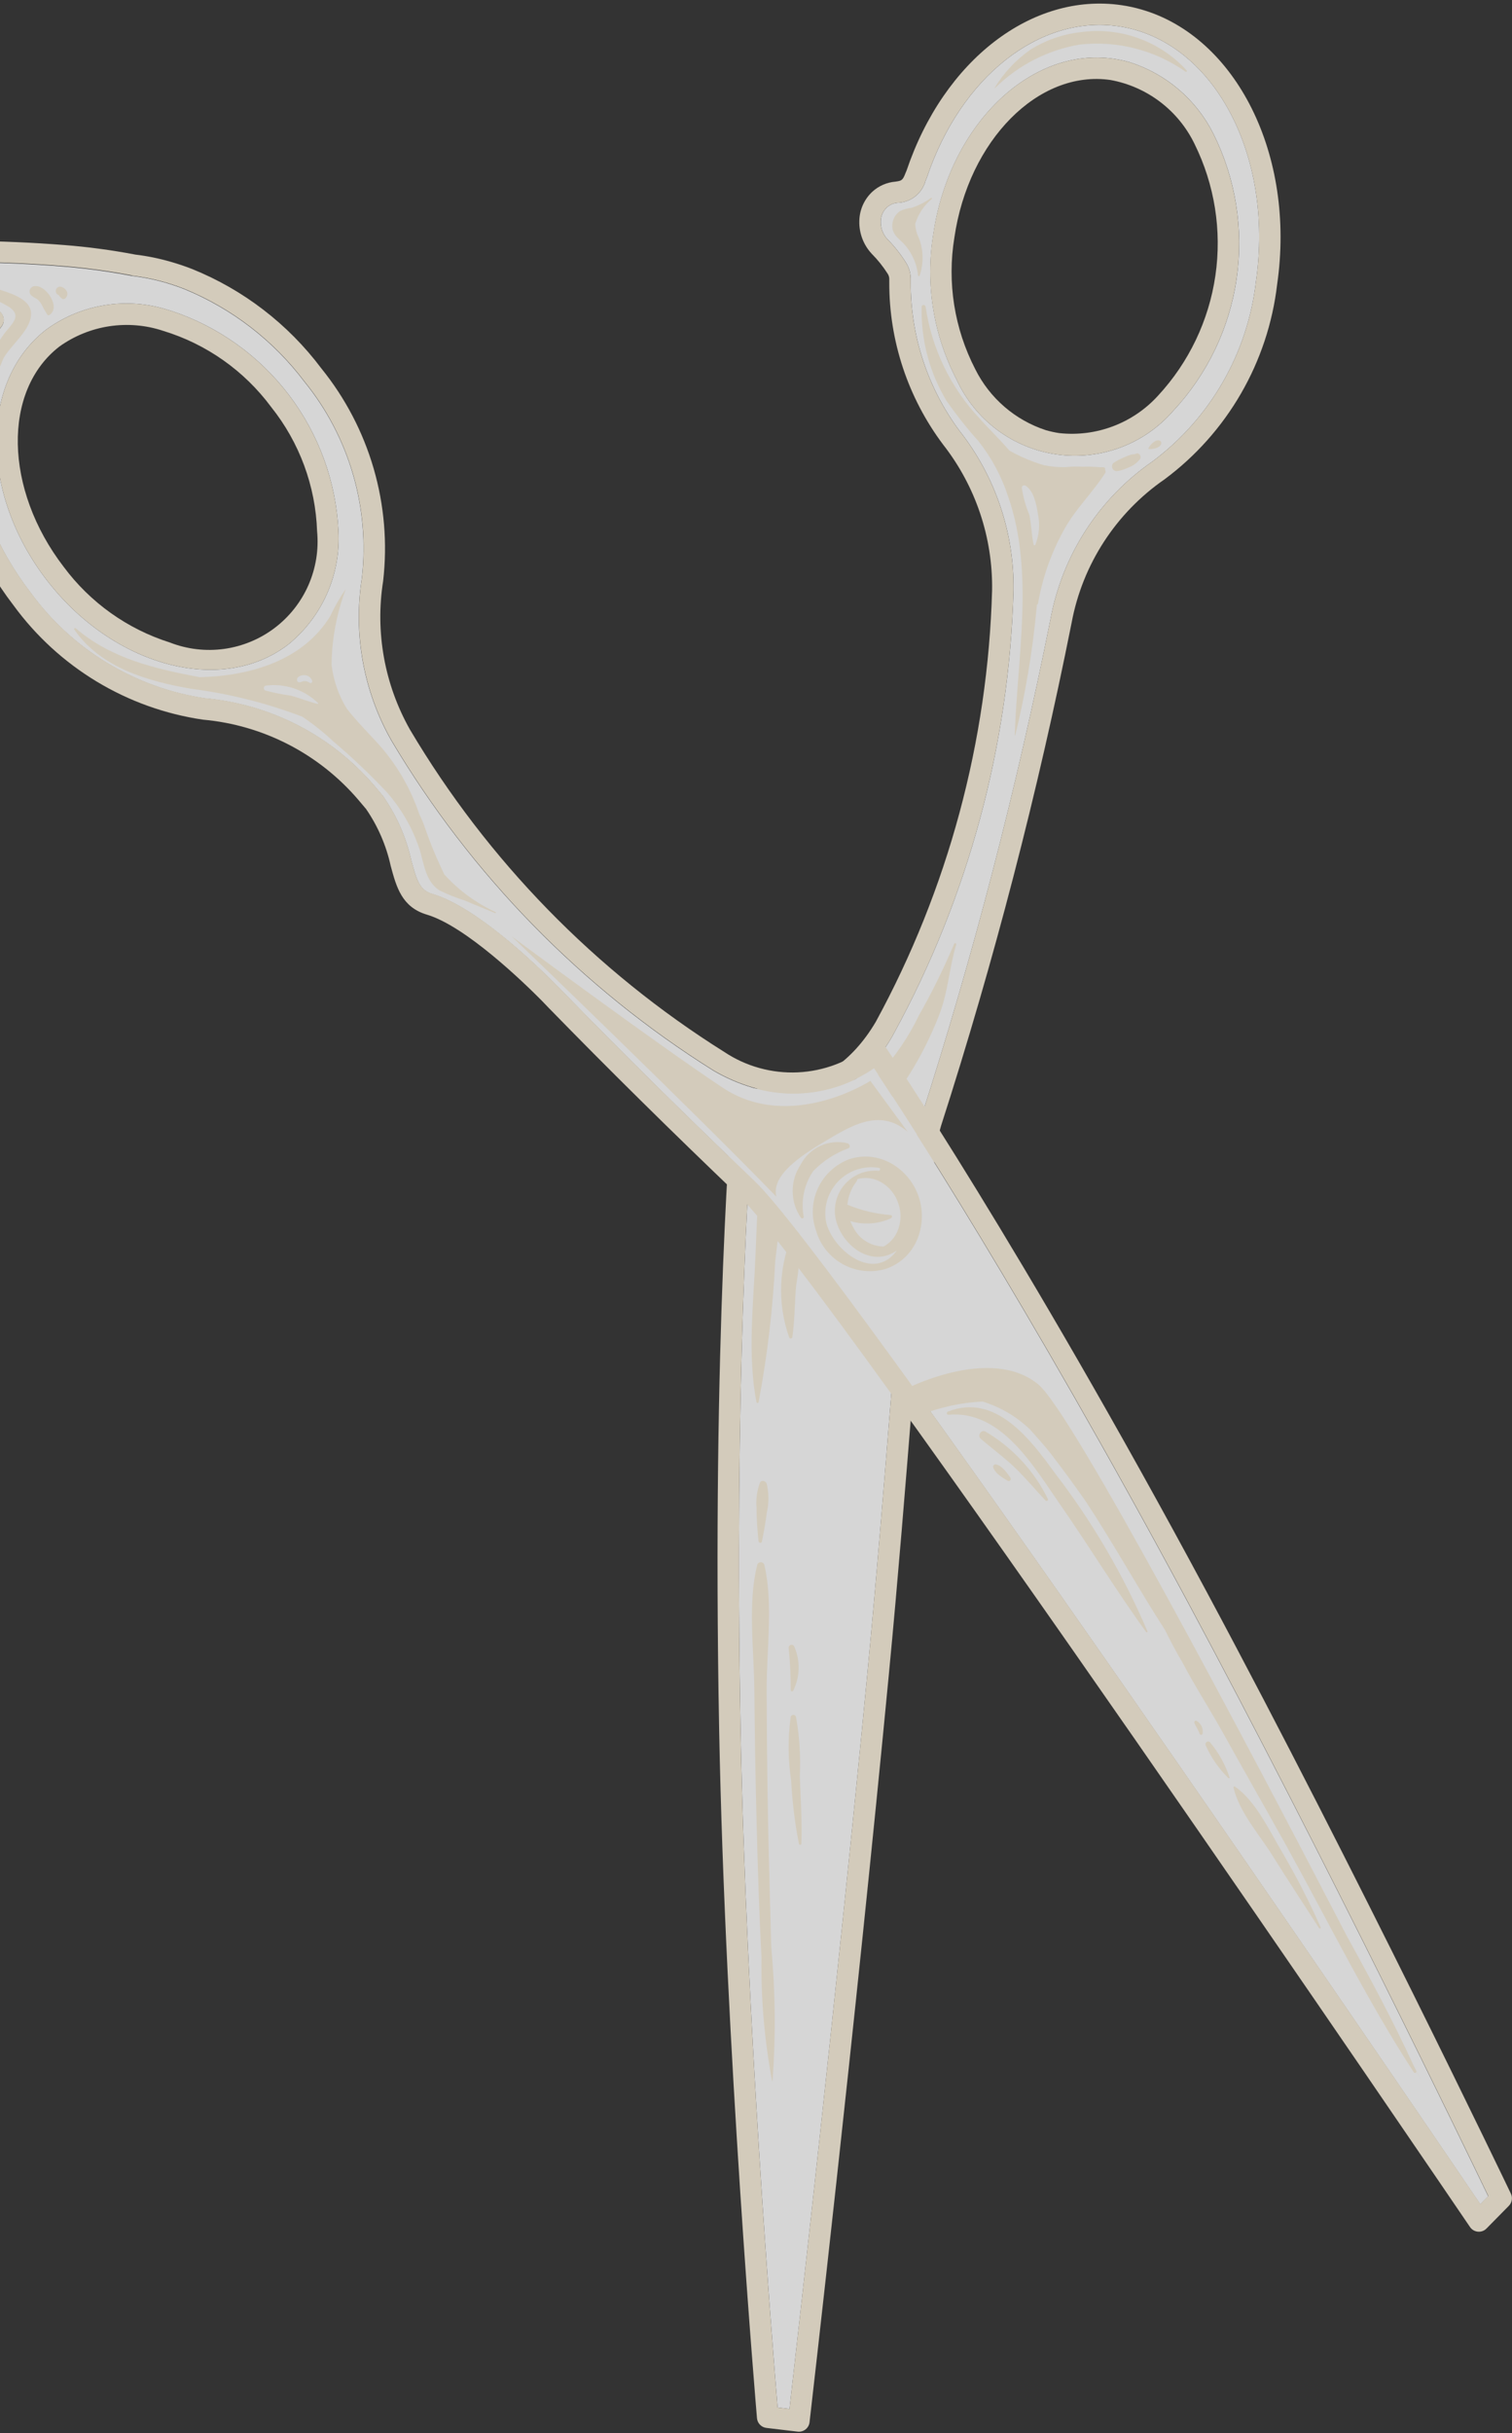 <svg xmlns="http://www.w3.org/2000/svg" width="342" height="550" viewBox="0 0 342 550" fill="none"><rect x="0" y="0" width="342" height="550" fill="#333333" stroke="none"/><g opacity="0.8"><path d="M200.591 46.887C200.154 47.295 199.806 47.79 199.57 48.34C199.334 48.89 199.214 49.482 199.219 50.08C199.18 51.491 199.671 52.865 200.595 53.932C202.288 55.63 203.779 57.517 205.039 59.557L205.13 59.717C205.691 60.739 205.988 61.884 205.995 63.049V63.754C205.934 75.906 209.835 87.746 217.108 97.481C225.153 107.736 229.439 120.441 229.25 133.474C228.265 168.456 219.019 202.708 202.265 233.433C199.25 239.151 194.613 243.851 188.936 246.944C183.26 250.037 176.796 251.385 170.356 250.819C169.461 262.425 166.029 313.131 167.513 390.956C168.755 456.297 174.805 531.183 175.887 544.182L178.574 544.502C180.266 529.738 189.331 450.048 196.216 378.039C198.328 355.971 200.037 334.607 201.551 315.749C204.148 283.568 205.995 260.313 208.207 253.074C220.167 215.93 229.991 178.132 237.632 139.866C240.318 125.416 248.621 112.62 260.721 104.279C267.18 99.446 272.584 93.346 276.602 86.352C280.62 79.357 283.167 71.616 284.088 63.603C288.251 34.896 274.287 9.024 252.958 5.934C235.078 3.338 217.255 17.427 209.622 40.201C209.586 40.314 209.54 40.423 209.483 40.526C209.448 40.6 209.409 40.686 209.366 40.799C209.005 42.177 208.217 43.406 207.115 44.309C206.013 45.212 204.653 45.744 203.23 45.827C202.252 45.853 201.315 46.229 200.591 46.887ZM251.885 13.286C253.128 13.466 254.357 13.73 255.563 14.078C259.621 15.373 263.38 17.464 266.62 20.23C269.859 22.995 272.515 26.38 274.43 30.184C279.495 40.316 281.339 51.755 279.715 62.965C278.091 74.175 273.075 84.621 265.343 92.898C262.111 96.612 257.998 99.455 253.382 101.168C248.766 102.88 243.794 103.407 238.922 102.7C234.049 101.993 229.432 100.075 225.493 97.121C221.554 94.167 218.42 90.272 216.376 85.793C211.133 75.718 209.282 64.221 211.097 53.01C214.671 28.358 232.967 10.539 251.885 13.286Z" fill="white"></path><path d="M194.372 49.982C194.305 52.703 195.304 55.343 197.155 57.338C198.539 58.727 199.766 60.264 200.816 61.921L200.885 62.05C201.056 62.365 201.145 62.718 201.145 63.076V63.829C201.104 77.047 205.378 89.916 213.317 100.485C220.668 109.871 224.581 121.493 224.403 133.415C223.452 167.554 214.435 200.984 198.09 230.971C186.943 249.851 169.461 245.883 168.729 245.71C168.39 245.625 168.036 245.614 167.693 245.679C167.349 245.744 167.023 245.883 166.739 246.086C166.455 246.29 166.218 246.552 166.044 246.855C165.87 247.158 165.763 247.495 165.731 247.843C165.683 248.375 160.971 302.076 162.667 391.074C164.026 462.689 171.153 545.758 171.222 546.589C171.271 547.144 171.51 547.665 171.897 548.065C172.285 548.465 172.798 548.72 173.351 548.787L180.417 549.627C180.734 549.665 181.055 549.64 181.363 549.553C181.67 549.467 181.957 549.32 182.208 549.122C182.458 548.925 182.667 548.679 182.822 548.4C182.978 548.122 183.077 547.815 183.113 547.498C183.213 546.632 193.451 457.925 201.045 378.52C203.157 356.43 204.87 335.036 206.385 316.161C208.843 285.481 210.786 261.249 212.845 254.511C224.851 217.199 234.713 179.231 242.383 140.793C244.827 127.619 252.391 115.95 263.417 108.339C270.435 103.125 276.312 96.531 280.689 88.964C285.066 81.396 287.85 73.013 288.87 64.331C293.124 35.014 279.584 8.332 258.203 2.153C256.708 1.718 255.184 1.388 253.642 1.167C233.443 -1.763 213.486 13.594 205.065 38.536C204.991 38.697 204.909 38.878 204.823 39.103C204.174 40.834 203.888 40.86 202.521 41.059C200.567 41.225 198.725 42.036 197.285 43.365C196.379 44.215 195.654 45.239 195.153 46.376C194.653 47.513 194.387 48.74 194.372 49.982ZM209.362 40.8C209.405 40.687 209.444 40.6 209.479 40.527C209.535 40.424 209.582 40.315 209.617 40.202C217.25 17.428 235.074 3.339 252.954 5.935C274.283 9.025 288.247 34.897 284.084 63.604C283.163 71.617 280.615 79.358 276.597 86.353C272.579 93.347 267.176 99.447 260.717 104.28C248.616 112.621 240.314 125.417 237.627 139.866C229.987 178.133 220.162 215.931 208.202 253.075C205.991 260.314 204.126 283.569 201.547 315.75C200.032 334.608 198.323 355.993 196.212 378.04C189.327 450.049 180.261 529.739 178.57 544.503L175.882 544.183C174.801 531.201 168.751 456.28 167.509 390.957C166.038 313.132 169.456 262.439 170.352 250.82C176.792 251.386 183.255 250.038 188.932 246.945C194.608 243.852 199.245 239.152 202.261 233.434C219.014 202.709 228.261 168.457 229.245 133.475C229.434 120.442 225.149 107.737 217.103 97.482C209.831 87.747 205.929 75.907 205.991 63.755V63.05C205.984 61.885 205.687 60.739 205.126 59.718L205.035 59.558C203.775 57.518 202.283 55.63 200.591 53.933C199.667 52.866 199.176 51.492 199.215 50.081C199.21 49.483 199.33 48.891 199.566 48.341C199.802 47.791 200.149 47.296 200.586 46.888C201.31 46.231 202.245 45.855 203.222 45.828C204.645 45.745 206.006 45.215 207.109 44.311C208.212 43.408 209.001 42.179 209.362 40.8Z" fill="#FBF1DD"></path><path d="M216.368 85.793C218.411 90.273 221.546 94.168 225.485 97.122C229.424 100.076 234.041 101.994 238.913 102.701C243.785 103.408 248.757 102.881 253.373 101.169C257.989 99.456 262.102 96.612 265.334 92.899C273.067 84.621 278.082 74.176 279.706 62.966C281.331 51.755 279.486 40.316 274.421 30.185C272.506 26.38 269.851 22.996 266.611 20.23C263.371 17.465 259.613 15.374 255.555 14.079C254.348 13.731 253.119 13.467 251.877 13.287C232.954 10.539 214.663 28.358 211.075 53.011C209.264 64.223 211.12 75.721 216.368 85.793ZM270.185 32.517C274.741 41.727 276.39 52.104 274.914 62.272C273.438 72.441 268.907 81.92 261.92 89.454C259.128 92.517 255.652 94.879 251.775 96.346C247.898 97.812 243.73 98.344 239.609 97.897C238.596 97.746 237.595 97.529 236.61 97.248C233.16 96.128 229.967 94.332 227.218 91.965C224.469 89.598 222.219 86.707 220.6 83.461C215.863 74.31 214.204 63.876 215.87 53.707C219.063 31.703 234.91 15.723 251.176 18.081C255.256 18.823 259.105 20.516 262.408 23.024C265.711 25.533 268.375 28.785 270.185 32.517Z" fill="#FBF1DD"></path><path d="M214.07 90.567C216.295 93.765 218.717 96.822 221.322 99.719C224.293 103.467 226.568 107.717 228.038 112.268C233.988 129.231 230.081 148.677 229.527 166.146C229.524 166.162 229.527 166.179 229.537 166.192C229.546 166.205 229.56 166.215 229.576 166.217C229.592 166.22 229.609 166.217 229.622 166.207C229.636 166.198 229.645 166.184 229.648 166.168C231.91 156.919 233.501 147.519 234.408 138.041C234.46 137.578 234.507 137.111 234.555 136.647C234.617 136.636 234.673 136.606 234.717 136.561C234.76 136.516 234.788 136.458 234.797 136.396C235.783 130.657 237.718 125.122 240.522 120.018C243.118 115.146 247.082 111.472 249.999 106.889C250.065 106.788 250.095 106.667 250.084 106.547C250.072 106.426 250.019 106.313 249.934 106.227C249.969 106.166 249.988 106.098 249.988 106.027C249.989 105.957 249.972 105.888 249.938 105.827C249.904 105.765 249.854 105.714 249.794 105.677C249.735 105.64 249.666 105.62 249.596 105.617C249.359 105.591 249.12 105.591 248.882 105.617C247.549 105.491 246.209 105.45 244.871 105.496C243.572 105.429 242.27 105.461 240.976 105.591C239.356 105.626 237.736 105.481 236.147 105.158C233.418 104.355 230.788 103.243 228.311 101.844C226.182 99.343 223.728 97.01 221.586 94.604C215.033 87.64 210.77 78.836 209.371 69.377C209.306 68.819 208.458 68.767 208.466 69.377C208.295 76.828 210.238 84.175 214.07 90.567ZM238.129 119.2L238.155 119.14L238.129 119.2Z" fill="#FBF1DD"></path><path d="M201.871 51.657C202.157 53.219 203.265 53.92 204.321 54.976C206.206 56.981 207.379 59.551 207.657 62.289C207.692 62.484 207.956 62.449 208.016 62.289C208.951 59.537 208.893 56.544 207.852 53.83C207.346 52.821 207.061 51.716 207.017 50.589C207.686 48.386 208.99 46.43 210.764 44.963C210.872 44.851 210.742 44.643 210.595 44.734C209.258 45.703 207.778 46.458 206.207 46.971C205.325 47.068 204.464 47.303 203.654 47.668C203.003 48.089 202.488 48.69 202.172 49.398C201.856 50.106 201.751 50.891 201.871 51.657Z" fill="#FBF1DD"></path><path d="M225.057 19.908C230.29 14.732 236.991 11.296 244.248 10.068C252.712 9.131 261.227 11.319 268.19 16.221C268.229 16.241 268.274 16.247 268.316 16.237C268.359 16.228 268.397 16.204 268.424 16.171C268.452 16.137 268.467 16.094 268.466 16.051C268.466 16.007 268.451 15.965 268.424 15.931C265.423 12.643 261.665 10.136 257.477 8.628C253.288 7.12 248.795 6.656 244.386 7.277C240.368 7.731 236.503 9.081 233.075 11.227C229.812 13.509 227.058 16.443 224.987 19.843C224.953 19.873 225.018 19.908 225.057 19.908Z" fill="#FBF1DD"></path><path d="M173.714 411.006C173.536 401.304 173.435 391.601 173.412 381.897C173.39 372.952 174.922 362.424 172.892 353.722C172.844 353.548 172.74 353.394 172.597 353.283C172.453 353.172 172.278 353.111 172.097 353.108C171.916 353.105 171.739 353.161 171.592 353.267C171.445 353.373 171.337 353.523 171.283 353.696C169.089 362.372 170.547 372.926 170.625 381.858C170.711 391.954 170.883 402.051 171.14 412.148C171.399 422.239 171.711 432.334 172.239 442.417C172.104 451.789 172.91 461.151 174.645 470.362C174.645 470.375 174.65 470.387 174.659 470.396C174.668 470.405 174.68 470.41 174.692 470.41C174.705 470.41 174.717 470.405 174.726 470.396C174.735 470.387 174.74 470.375 174.74 470.362C175.491 460.294 175.394 450.18 174.45 440.128C174.208 430.409 173.896 420.712 173.714 411.006Z" fill="#FBF1DD"></path><path d="M173.424 335.362C173.195 334.765 172.269 334.423 171.906 335.128C171.2 336.984 170.935 338.977 171.131 340.953C171.101 343.419 171.343 345.873 171.564 348.331C171.598 348.733 172.243 348.915 172.334 348.443C172.767 346.28 173.173 344.142 173.437 341.952C173.942 339.784 173.937 337.528 173.424 335.362Z" fill="#FBF1DD"></path><path d="M178.851 388.065C178.191 392.849 178.226 397.704 178.955 402.479C179.202 407.283 179.789 412.063 180.711 416.784C180.728 416.85 180.768 416.908 180.825 416.947C180.881 416.986 180.949 417.003 181.017 416.995C181.085 416.987 181.147 416.955 181.193 416.904C181.239 416.853 181.264 416.788 181.265 416.72C181.425 411.631 181.101 406.568 180.911 401.483C181.128 396.994 180.838 392.494 180.045 388.069C180.01 387.938 179.933 387.822 179.825 387.739C179.717 387.656 179.585 387.611 179.45 387.61C179.314 387.61 179.181 387.654 179.073 387.736C178.965 387.818 178.887 387.934 178.851 388.065Z" fill="#FBF1DD"></path><path d="M179.444 382.095C180.201 380.542 180.609 378.843 180.64 377.116C180.671 375.389 180.323 373.677 179.621 372.099C179.548 371.976 179.436 371.88 179.304 371.825C179.172 371.77 179.025 371.76 178.886 371.795C178.748 371.83 178.624 371.908 178.533 372.019C178.443 372.13 178.39 372.267 178.383 372.41C178.709 375.599 178.868 378.803 178.859 382.008C178.816 382.363 179.34 382.402 179.444 382.095Z" fill="#FBF1DD"></path><path d="M175.848 280.839C176.417 276.169 177.857 271.647 180.093 267.507C182.203 263.98 185.087 260.978 188.526 258.727C189.677 257.935 190.811 257.174 191.88 256.351C197.538 252.961 202.31 248.276 205.805 242.682C208.361 238.579 210.534 234.249 212.296 229.748C214.459 224.404 214.667 218.899 216.285 213.49C216.298 213.43 216.287 213.367 216.255 213.314C216.223 213.261 216.173 213.222 216.113 213.204C216.054 213.187 215.99 213.192 215.935 213.22C215.879 213.247 215.836 213.294 215.814 213.352C213.479 218.892 210.821 224.29 207.852 229.518C205.509 234.388 202.446 238.877 198.765 242.833C195.689 246.155 192.095 248.956 188.124 251.128C184.372 253.119 179.604 253.231 176.142 255.616C174.692 256.861 173.55 258.425 172.803 260.184C172.056 261.943 171.726 263.851 171.836 265.759C171.347 271.596 171.14 277.468 170.906 283.318C170.473 294.236 169.006 306.145 171.109 316.937C171.124 316.989 171.155 317.035 171.198 317.068C171.241 317.101 171.293 317.118 171.347 317.118C171.402 317.118 171.454 317.101 171.497 317.068C171.54 317.035 171.571 316.989 171.585 316.937C173.57 306.405 174.828 295.749 175.35 285.045C175.503 283.643 175.669 282.241 175.848 280.839Z" fill="#FBF1DD"></path><path d="M181.01 278.8C181.008 278.631 180.952 278.467 180.851 278.332C180.749 278.197 180.607 278.098 180.445 278.05C180.283 278.001 180.109 278.006 179.95 278.063C179.791 278.12 179.655 278.227 179.56 278.368C176.123 285.897 175.741 294.466 178.496 302.271C178.519 302.357 178.573 302.432 178.647 302.482C178.721 302.532 178.81 302.554 178.899 302.544C178.988 302.533 179.07 302.491 179.13 302.425C179.19 302.359 179.225 302.274 179.227 302.185C179.772 298.29 179.733 294.344 180.093 290.44C180.761 286.598 181.068 282.7 181.01 278.8Z" fill="#FBF1DD"></path><path d="M259.878 101.493C260.012 101.445 260.185 101.541 260.31 101.523C260.436 101.506 260.561 101.471 260.691 101.458C260.951 101.442 261.207 101.389 261.453 101.303C261.924 101.138 262.578 100.805 262.66 100.26C262.695 100.121 262.675 99.974 262.606 99.849C262.537 99.724 262.424 99.63 262.288 99.585C261.782 99.373 261.159 99.745 260.769 100.061C260.582 100.207 260.415 100.377 260.271 100.567C260.194 100.679 260.09 100.775 260.012 100.883C259.938 101.031 259.858 101.176 259.769 101.316C259.709 101.385 259.787 101.532 259.878 101.493Z" fill="#FBF1DD"></path><path d="M252.552 106.495C252.868 106.469 253.181 106.413 253.486 106.327C254.059 106.178 254.614 105.97 255.144 105.708C256.243 105.336 257.203 104.639 257.896 103.709C258.181 103.133 257.744 102.311 257.03 102.523C256.922 102.558 256.814 102.601 256.71 102.644C256.537 102.67 256.048 102.709 255.927 102.739C255.78 102.775 255.636 102.818 255.494 102.869C255.061 103.025 254.629 103.211 254.196 103.401C253.37 103.732 252.582 104.152 251.846 104.652C251.697 104.799 251.594 104.986 251.55 105.191C251.506 105.395 251.522 105.609 251.597 105.804C251.671 106 251.802 106.169 251.971 106.292C252.141 106.415 252.343 106.485 252.552 106.495Z" fill="#FBF1DD"></path><path d="M231.115 110.225C231.416 112.324 231.989 114.375 232.82 116.326C233.313 118.559 233.3 120.861 233.785 123.085C233.795 123.127 233.818 123.165 233.85 123.194C233.883 123.224 233.923 123.243 233.966 123.249C234.009 123.256 234.053 123.249 234.092 123.231C234.131 123.213 234.164 123.183 234.187 123.146C235.063 120.947 235.269 118.538 234.78 116.222C234.451 114.154 233.871 110.965 231.963 109.77C231.88 109.721 231.785 109.694 231.688 109.692C231.592 109.69 231.496 109.713 231.411 109.759C231.326 109.804 231.254 109.871 231.202 109.953C231.15 110.034 231.12 110.128 231.115 110.225Z" fill="white"></path><path d="M-64.771 64.547H-64.498C-62.036 64.495 -59.158 64.365 -55.844 64.21C-39.219 63.448 -14.095 62.297 -0.373 70.246C-0.075 70.419 0.184 70.653 0.385 70.933C0.585 71.214 0.724 71.534 0.791 71.872C0.858 72.211 0.853 72.559 0.774 72.895C0.696 73.231 0.546 73.547 0.336 73.82C-11.135 88.797 -8.396 114.063 6.857 133.891C11.519 140.307 17.412 145.731 24.192 149.846C30.972 153.961 38.504 156.685 46.347 157.859C61.226 159.2 74.99 166.307 84.699 177.66C85.284 178.357 85.894 179.075 86.517 179.824L86.638 179.98C89.689 184.358 91.855 189.289 93.016 194.497C94.314 199.257 94.938 201.248 97.897 202.126C107.586 205.012 120.741 217.544 125.946 222.797L127.677 224.563L127.725 224.61C140.706 237.921 155.129 252.166 170.659 267.017C189.699 285.191 317.853 473.286 334.829 498.245L336.621 496.428C331.428 485.649 299.839 420.217 268.757 362.328C231.933 293.72 204.139 251.197 197.683 241.517C193.74 244.232 189.241 246.034 184.513 246.79C179.786 247.546 174.949 247.238 170.356 245.887C167.205 244.963 164.18 243.655 161.347 241.993C131.477 223.275 106.507 197.696 88.516 167.383C82.2 156.229 79.854 143.262 81.861 130.602C82.741 122.719 82.043 114.739 79.808 107.129C77.572 99.518 73.844 92.429 68.84 86.274C61.834 76.991 52.458 69.766 41.696 65.356C37.919 63.863 33.966 62.861 29.934 62.375C29.854 62.366 29.775 62.353 29.696 62.336C24.512 61.34 19.277 60.633 14.014 60.22C-12.322 58.113 -38.823 59.568 -64.771 64.547ZM38.152 70.103L38.675 70.25C49.283 73.745 58.581 80.374 65.344 89.262C72.107 98.15 76.016 108.88 76.556 120.035C76.82 124.895 75.932 129.749 73.964 134.201C71.996 138.653 69.004 142.576 65.231 145.652C50.168 157.24 25.633 150.702 10.54 131.074C-4.554 111.445 -4.575 86.07 10.488 74.474C14.428 71.617 18.988 69.731 23.796 68.972C28.603 68.212 33.522 68.6 38.152 70.103Z" fill="white"></path><path d="M-72.655 62.746C-72.75 63.506 -72.683 64.277 -72.459 65.009C-72.236 65.742 -71.86 66.418 -71.357 66.995C-70.445 67.887 -69.345 68.563 -68.139 68.977C-66.932 69.39 -65.648 69.529 -64.381 69.384C-61.854 69.332 -58.808 69.194 -55.58 69.046C-40.482 68.35 -18.132 67.316 -5.125 73.218C-15.973 90.094 -12.754 116.282 3.058 136.828C8.124 143.765 14.522 149.622 21.877 154.058C29.233 158.495 37.398 161.421 45.897 162.666C59.523 163.878 72.133 170.375 81.03 180.766C81.601 181.446 82.194 182.142 82.8 182.856C85.473 186.743 87.366 191.112 88.373 195.721C89.671 200.516 90.883 205.046 96.556 206.738C105.409 209.378 118.685 222.281 122.519 226.159L124.185 227.89L124.263 227.967C137.245 241.291 151.736 255.597 167.327 270.491C186.912 289.197 331.047 501.239 332.501 503.381C332.703 503.677 332.967 503.925 333.276 504.107C333.585 504.288 333.93 504.399 334.286 504.431C334.643 504.464 335.003 504.417 335.339 504.293C335.675 504.17 335.98 503.974 336.231 503.719L341.29 498.582C341.639 498.228 341.871 497.774 341.953 497.283C342.035 496.792 341.963 496.288 341.748 495.839C341.402 495.116 306.906 423.098 273.045 360.008C230.963 281.594 200.578 237.067 200.275 236.63C200.077 236.342 199.82 236.1 199.52 235.921C199.22 235.741 198.885 235.629 198.538 235.591C198.191 235.553 197.839 235.591 197.508 235.702C197.177 235.812 196.873 235.993 196.618 236.232C192.026 239.956 186.363 242.113 180.458 242.387C174.552 242.661 168.713 241.038 163.796 237.756C134.657 219.486 110.299 194.524 92.748 164.946C86.974 154.75 84.829 142.897 86.664 131.324C87.644 122.791 86.914 114.149 84.516 105.902C82.118 97.655 78.102 89.969 72.7 83.292C65.188 73.276 55.082 65.503 43.474 60.812C41.896 60.197 40.309 59.661 38.714 59.202C36.062 58.43 33.352 57.876 30.609 57.545C25.266 56.525 19.87 55.802 14.447 55.381C-14.065 53.133 -42.753 54.957 -70.751 60.799C-71.227 60.895 -71.663 61.133 -72.002 61.48C-72.342 61.827 -72.569 62.268 -72.655 62.746ZM29.952 62.313C33.983 62.8 37.936 63.802 41.713 65.295C52.475 69.704 61.851 76.93 68.858 86.213C73.861 92.367 77.59 99.457 79.825 107.067C82.061 114.678 82.759 122.657 81.878 130.54C79.871 143.201 82.217 156.167 88.533 167.322C106.525 197.635 131.494 223.214 161.365 241.931C164.197 243.593 167.223 244.901 170.374 245.826C174.967 247.176 179.803 247.485 184.531 246.729C189.258 245.973 193.757 244.171 197.7 241.455C204.156 251.135 231.95 293.659 268.774 362.266C299.844 420.156 331.454 485.592 336.638 496.367L334.846 498.184C317.871 473.225 189.708 285.13 170.677 266.955C155.146 252.117 140.715 237.872 127.742 224.549L127.695 224.501L125.964 222.736C120.771 217.483 107.603 204.951 97.915 202.065C94.955 201.199 94.319 199.209 93.034 194.436C91.873 189.228 89.706 184.296 86.655 179.918L86.534 179.762C85.911 179.031 85.301 178.313 84.717 177.599C75.007 166.245 61.243 159.139 46.365 157.797C38.521 156.623 30.989 153.899 24.209 149.784C17.429 145.669 11.537 140.245 6.875 133.829C-8.379 113.998 -11.118 88.735 0.354 73.759C0.564 73.485 0.713 73.17 0.791 72.834C0.87 72.498 0.876 72.149 0.809 71.811C0.741 71.473 0.603 71.152 0.402 70.872C0.201 70.591 -0.057 70.357 -0.356 70.184C-14.078 62.236 -39.201 63.386 -55.827 64.148C-59.163 64.304 -62.04 64.434 -64.481 64.486H-64.754C-38.806 59.492 -12.304 58.022 14.036 60.115C19.299 60.529 24.534 61.235 29.718 62.231C29.79 62.263 29.864 62.29 29.939 62.313H29.952Z" fill="#FBF1DD"></path><path d="M10.54 131.073C25.633 150.701 50.168 157.239 65.231 145.651C69.004 142.576 71.996 138.652 73.965 134.2C75.932 129.748 76.82 124.894 76.556 120.034C76.016 108.879 72.107 98.149 65.344 89.261C58.581 80.374 49.283 73.745 38.675 70.25L38.152 70.103C33.523 68.599 28.603 68.212 23.796 68.971C18.988 69.731 14.428 71.616 10.488 74.473C-4.575 86.057 -4.554 111.449 10.54 131.073ZM61.337 92.002C67.731 99.998 71.374 109.845 71.722 120.077C72.12 124.242 71.445 128.439 69.761 132.269C68.077 136.098 65.44 139.433 62.102 141.954C58.764 144.476 54.836 146.101 50.691 146.673C46.547 147.246 42.326 146.748 38.429 145.227C28.819 142.192 20.411 136.205 14.4 128.117C0.938 110.614 0.514 88.272 13.461 78.311C16.812 75.921 20.679 74.356 24.749 73.741C28.819 73.127 32.977 73.481 36.884 74.776C46.671 77.747 55.244 83.787 61.337 92.002Z" fill="#FBF1DD"></path><path d="M186.912 277.492C186.463 275.635 186.565 273.687 187.205 271.886C187.845 270.086 188.996 268.511 190.517 267.354C192.038 266.197 193.863 265.508 195.769 265.371C197.675 265.234 199.579 265.656 201.25 266.584C202.92 267.512 204.284 268.906 205.175 270.597C206.065 272.287 206.444 274.201 206.265 276.103C206.086 278.006 205.357 279.815 204.166 281.31C202.975 282.804 201.375 283.92 199.561 284.52C196.952 285.261 194.155 284.937 191.784 283.62C189.413 282.303 187.661 280.099 186.912 277.492Z" fill="white"></path><path d="M175.463 269.298C175.506 265.914 178.994 262.556 185.636 258.553C192.421 254.464 198.881 250.332 205.286 255.801L196.865 244.313C196.865 244.313 178.777 256.035 163.429 245.831C148.08 235.628 115.738 211.646 115.738 211.646C115.738 211.646 156.687 250.95 175.566 270.453C175.503 270.071 175.468 269.685 175.463 269.298Z" fill="#FBF1DD"></path><path d="M199.011 261.889C196.755 261.227 194.35 261.27 192.118 262.01C188.974 263.176 186.419 265.539 185.012 268.583C183.605 271.627 183.461 275.104 184.61 278.254C185.563 281.469 187.751 284.176 190.695 285.782C193.639 287.387 197.099 287.762 200.318 286.822C201.878 286.301 203.311 285.459 204.525 284.35C205.739 283.241 206.707 281.89 207.367 280.383C208.724 277.283 208.888 273.79 207.825 270.576C206.763 267.363 204.55 264.655 201.612 262.975C200.789 262.515 199.917 262.15 199.011 261.889ZM203.226 272.101C203.929 274.156 203.833 276.401 202.958 278.388C202.324 279.824 201.233 281.009 199.855 281.759C198.466 281.736 197.108 281.341 195.922 280.616C194.737 279.891 193.767 278.862 193.113 277.636C192.809 277.112 192.543 276.566 192.317 276.004C195.358 276.912 198.624 276.688 201.512 275.372C201.807 275.234 201.893 274.689 201.473 274.645C198.103 274.393 194.795 273.6 191.677 272.296C191.845 270.408 192.547 268.607 193.702 267.103C193.827 266.925 193.912 266.721 193.948 266.506C194.836 266.265 195.762 266.202 196.674 266.32C197.586 266.438 198.465 266.735 199.262 267.194C201.156 268.27 202.572 270.024 203.226 272.101Z" fill="#FBF1DD"></path><path d="M43.227 155.687C51.831 156.789 60.273 158.909 68.377 162C70.852 163.659 73.187 165.515 75.361 167.552C79.68 171.208 83.787 175.109 87.659 179.235C87.798 179.387 87.915 179.551 88.049 179.707C91.137 183.38 93.488 187.614 94.972 192.178C95.903 195.367 96.318 199.287 99.408 201.265C101.263 202.171 103.184 202.936 105.154 203.554C107.426 204.545 109.719 205.432 112.004 206.388C112.033 206.403 112.067 206.405 112.098 206.394C112.129 206.384 112.154 206.361 112.169 206.332C112.183 206.303 112.185 206.269 112.175 206.238C112.164 206.207 112.142 206.182 112.112 206.168C107.718 204.152 103.776 201.268 100.524 197.691C98.816 194.221 97.333 190.645 96.084 186.985C95.722 185.951 95.297 184.939 94.812 183.956C92.963 178.494 90.092 173.434 86.353 169.045C84.262 166.608 81.091 163.571 78.46 160.204C76.587 157.182 75.406 153.783 74.998 150.251C75.062 144.438 76.14 138.68 78.183 133.237C78.183 133.215 78.157 133.198 78.144 133.237C77.555 134.102 76.988 134.968 76.452 135.916C75.819 136.989 75.241 138.094 74.721 139.226C68.589 149.295 56.655 152.779 45.166 153.073C35.11 151.156 25.166 148.906 17.143 142.017C17.102 141.979 17.049 141.957 16.993 141.956C16.938 141.955 16.883 141.975 16.841 142.011C16.799 142.048 16.772 142.099 16.766 142.154C16.759 142.21 16.773 142.266 16.806 142.311C22.76 150.922 33.396 153.99 43.227 155.687Z" fill="#FBF1DD"></path><path d="M-15.592 63.613C-11.435 64.272 -7.359 65.371 -3.433 66.888C-1.488 67.516 0.377 68.368 2.123 69.429C5.066 71.493 2.604 73.228 0.916 75.487C-3.606 81.493 -4.337 90.333 -5.575 97.499C-5.605 97.677 -5.337 97.789 -5.267 97.607C-3.554 91.985 -1.543 86.457 0.756 81.047C2.322 78.07 7.303 74.388 7.022 70.662C6.775 67.343 1.799 66.14 -0.711 65.266C-5.495 63.651 -10.568 63.075 -15.592 63.578V63.613Z" fill="#FBF1DD"></path><path d="M7.074 66.771C7.463 67.084 7.885 67.354 8.333 67.576C8.734 67.879 9.073 68.257 9.333 68.688C9.74 69.52 10.194 70.329 10.691 71.111C10.744 71.184 10.822 71.235 10.91 71.253C10.999 71.27 11.091 71.254 11.167 71.206C13.885 69.497 10.358 64.283 7.805 64.681C7.571 64.7 7.348 64.786 7.163 64.93C6.978 65.073 6.838 65.267 6.76 65.488C6.683 65.71 6.671 65.948 6.727 66.176C6.783 66.404 6.903 66.61 7.074 66.771Z" fill="#FBF1DD"></path><path d="M13.145 66.641C13.188 66.641 13.266 66.702 13.275 66.706L13.335 66.762C13.452 66.982 13.616 67.172 13.816 67.321L13.863 67.364C13.918 67.435 13.987 67.493 14.066 67.535C14.146 67.576 14.233 67.6 14.322 67.604C14.412 67.608 14.501 67.593 14.584 67.558C14.667 67.525 14.741 67.473 14.802 67.407C14.873 67.341 14.938 67.268 14.997 67.191V67.217V67.186C15.052 67.112 15.097 67.03 15.131 66.944C15.564 66.022 14.724 65.036 13.781 64.806C13.55 64.762 13.31 64.803 13.106 64.92C12.902 65.038 12.747 65.225 12.669 65.448C12.592 65.67 12.597 65.913 12.683 66.132C12.77 66.351 12.932 66.532 13.14 66.641H13.145Z" fill="#FBF1DD"></path><path d="M208.449 319.719C212.858 318.02 217.508 317.031 222.227 316.789C226.259 318.021 229.944 320.186 232.984 323.107C234.62 324.968 236.286 326.768 237.653 328.542C240.371 332.073 243.004 335.663 245.555 339.312C251.833 348.832 257.359 358.871 263.53 368.465C264.759 370.931 266.027 373.38 267.424 375.708C270.285 381.161 273.725 386.457 276.62 391.667C281.414 400.321 286.347 408.868 291.129 417.518C300.501 434.476 309.229 452.192 319.801 468.432C319.983 468.704 320.48 468.488 320.337 468.172L320.229 467.938C321.03 469.436 321.462 470.253 321.462 470.253C321.462 470.253 320.835 469.02 319.697 466.792C315.201 456.969 310.043 447.371 304.772 437.851C281.838 393.679 242.569 319.286 234.849 312.921C223.81 303.833 204.078 314.331 204.078 314.331L206.294 317.408C206.175 317.716 206.146 318.05 206.209 318.374C206.271 318.697 206.424 318.996 206.649 319.237C206.873 319.478 207.161 319.651 207.48 319.736C207.798 319.822 208.134 319.815 208.449 319.719Z" fill="#FBF1DD"></path><path d="M238.644 333.012C233.084 325.353 225.23 314.808 214.412 319.061C214.044 319.208 214.113 319.818 214.546 319.779C226.593 318.685 233.94 331.675 239.847 340.152C246.455 349.637 252.461 359.56 259.259 368.906C259.367 369.053 259.631 368.945 259.557 368.763C254.116 356.015 247.09 344.003 238.644 333.012Z" fill="#FBF1DD"></path><path d="M222.919 323.592C221.945 323.042 221.002 324.457 221.833 325.201C224.399 327.443 227.155 329.412 229.622 331.796C232.088 334.18 234.196 336.742 236.511 339.187C236.727 339.412 237.169 339.131 237.034 338.845C233.929 332.485 229.02 327.18 222.919 323.592Z" fill="#FBF1DD"></path><path d="M225.282 331C225.19 330.981 225.095 330.986 225.006 331.016C224.918 331.045 224.838 331.097 224.775 331.167C224.713 331.236 224.669 331.321 224.65 331.412C224.63 331.504 224.635 331.599 224.663 331.688C225.065 333.038 226.801 334.037 227.952 334.717C228.358 334.95 228.817 334.414 228.549 334.037C227.8 332.921 226.658 331.29 225.282 331Z" fill="#FBF1DD"></path><path d="M290.203 418.976C287.26 414.073 284.119 407.128 279.333 403.831C279.299 403.803 279.258 403.787 279.215 403.785C279.172 403.783 279.129 403.794 279.093 403.818C279.057 403.841 279.029 403.876 279.014 403.916C278.999 403.957 278.997 404.001 279.008 404.043C280.25 409.529 284.954 414.809 287.905 419.547C291.319 425.029 294.889 430.391 298.368 435.83C298.485 436.016 298.801 435.865 298.727 435.657C296.195 429.944 293.349 424.375 290.203 418.976Z" fill="#FBF1DD"></path><path d="M273.668 393.78C273.566 393.696 273.44 393.646 273.307 393.64C273.175 393.633 273.044 393.668 272.934 393.742C272.823 393.815 272.739 393.921 272.694 394.046C272.648 394.17 272.644 394.306 272.682 394.433C273.911 397.223 275.659 399.754 277.831 401.893C277.931 402.019 278.19 401.932 278.108 401.759C277.149 398.841 275.642 396.133 273.668 393.78Z" fill="#FBF1DD"></path><path d="M270.57 388.931C270.285 388.836 270.086 389.165 270.137 389.403C270.303 389.825 270.51 390.229 270.756 390.61C270.984 391.031 271.189 391.465 271.371 391.908C271.396 391.984 271.448 392.049 271.518 392.09C271.587 392.131 271.669 392.146 271.748 392.131C271.827 392.116 271.899 392.073 271.948 392.01C271.998 391.947 272.024 391.867 272.02 391.787C272.108 391.219 272.016 390.638 271.756 390.125C271.496 389.612 271.081 389.195 270.57 388.931Z" fill="#FBF1DD"></path><path d="M183.948 264.697C186.187 262.4 188.914 260.636 191.928 259.535C192.46 259.271 192.144 258.557 191.711 258.414C189.65 257.913 187.481 258.12 185.552 259.002C183.623 259.885 182.048 261.391 181.079 263.278C179.9 265.054 179.277 267.142 179.291 269.274C179.305 271.406 179.955 273.486 181.157 275.247C181.339 275.515 181.854 275.394 181.798 275.035C181.456 273.255 181.471 271.425 181.84 269.651C182.209 267.877 182.926 266.193 183.948 264.697Z" fill="#FBF1DD"></path><path d="M202.789 282.745C202.789 282.745 202.789 282.698 202.759 282.711C197.025 286.67 190.313 281.413 189.02 275.497C188.737 274.108 188.783 272.672 189.154 271.304C189.526 269.935 190.212 268.673 191.159 267.618C192.106 266.562 193.286 265.743 194.606 265.225C195.926 264.707 197.348 264.506 198.76 264.636C199.137 264.636 199.193 264.026 198.816 263.974C197.129 263.692 195.399 263.829 193.777 264.374C192.156 264.918 190.693 265.854 189.519 267.097C188.344 268.34 187.493 269.854 187.042 271.504C186.59 273.154 186.552 274.889 186.93 276.558C188.708 282.797 197.618 289.721 202.789 282.745Z" fill="white"></path><path d="M59.974 156.063C61.884 156.58 63.825 156.973 65.785 157.24C67.815 157.789 69.779 158.624 71.843 159.1C71.93 159.122 72.025 159.005 71.96 158.931C70.406 157.419 68.53 156.277 66.472 155.592C64.414 154.907 62.228 154.697 60.078 154.976C59.968 155.013 59.872 155.081 59.8 155.171C59.728 155.262 59.684 155.371 59.673 155.486C59.662 155.601 59.685 155.716 59.738 155.819C59.791 155.921 59.873 156.006 59.974 156.063Z" fill="white"></path><path d="M67.546 154.207C67.979 154.298 68.373 153.969 68.801 153.952C69.221 153.928 69.637 154.048 69.978 154.294C70.043 154.355 70.127 154.393 70.216 154.4C70.305 154.407 70.394 154.383 70.468 154.332C70.541 154.281 70.595 154.207 70.62 154.121C70.645 154.035 70.64 153.943 70.606 153.861C70.482 153.506 70.254 153.197 69.953 152.972C69.651 152.748 69.289 152.619 68.914 152.602C68.269 152.559 67.07 152.887 67.183 153.731C67.184 153.839 67.22 153.944 67.286 154.029C67.351 154.115 67.443 154.177 67.546 154.207Z" fill="white"></path></g></svg>